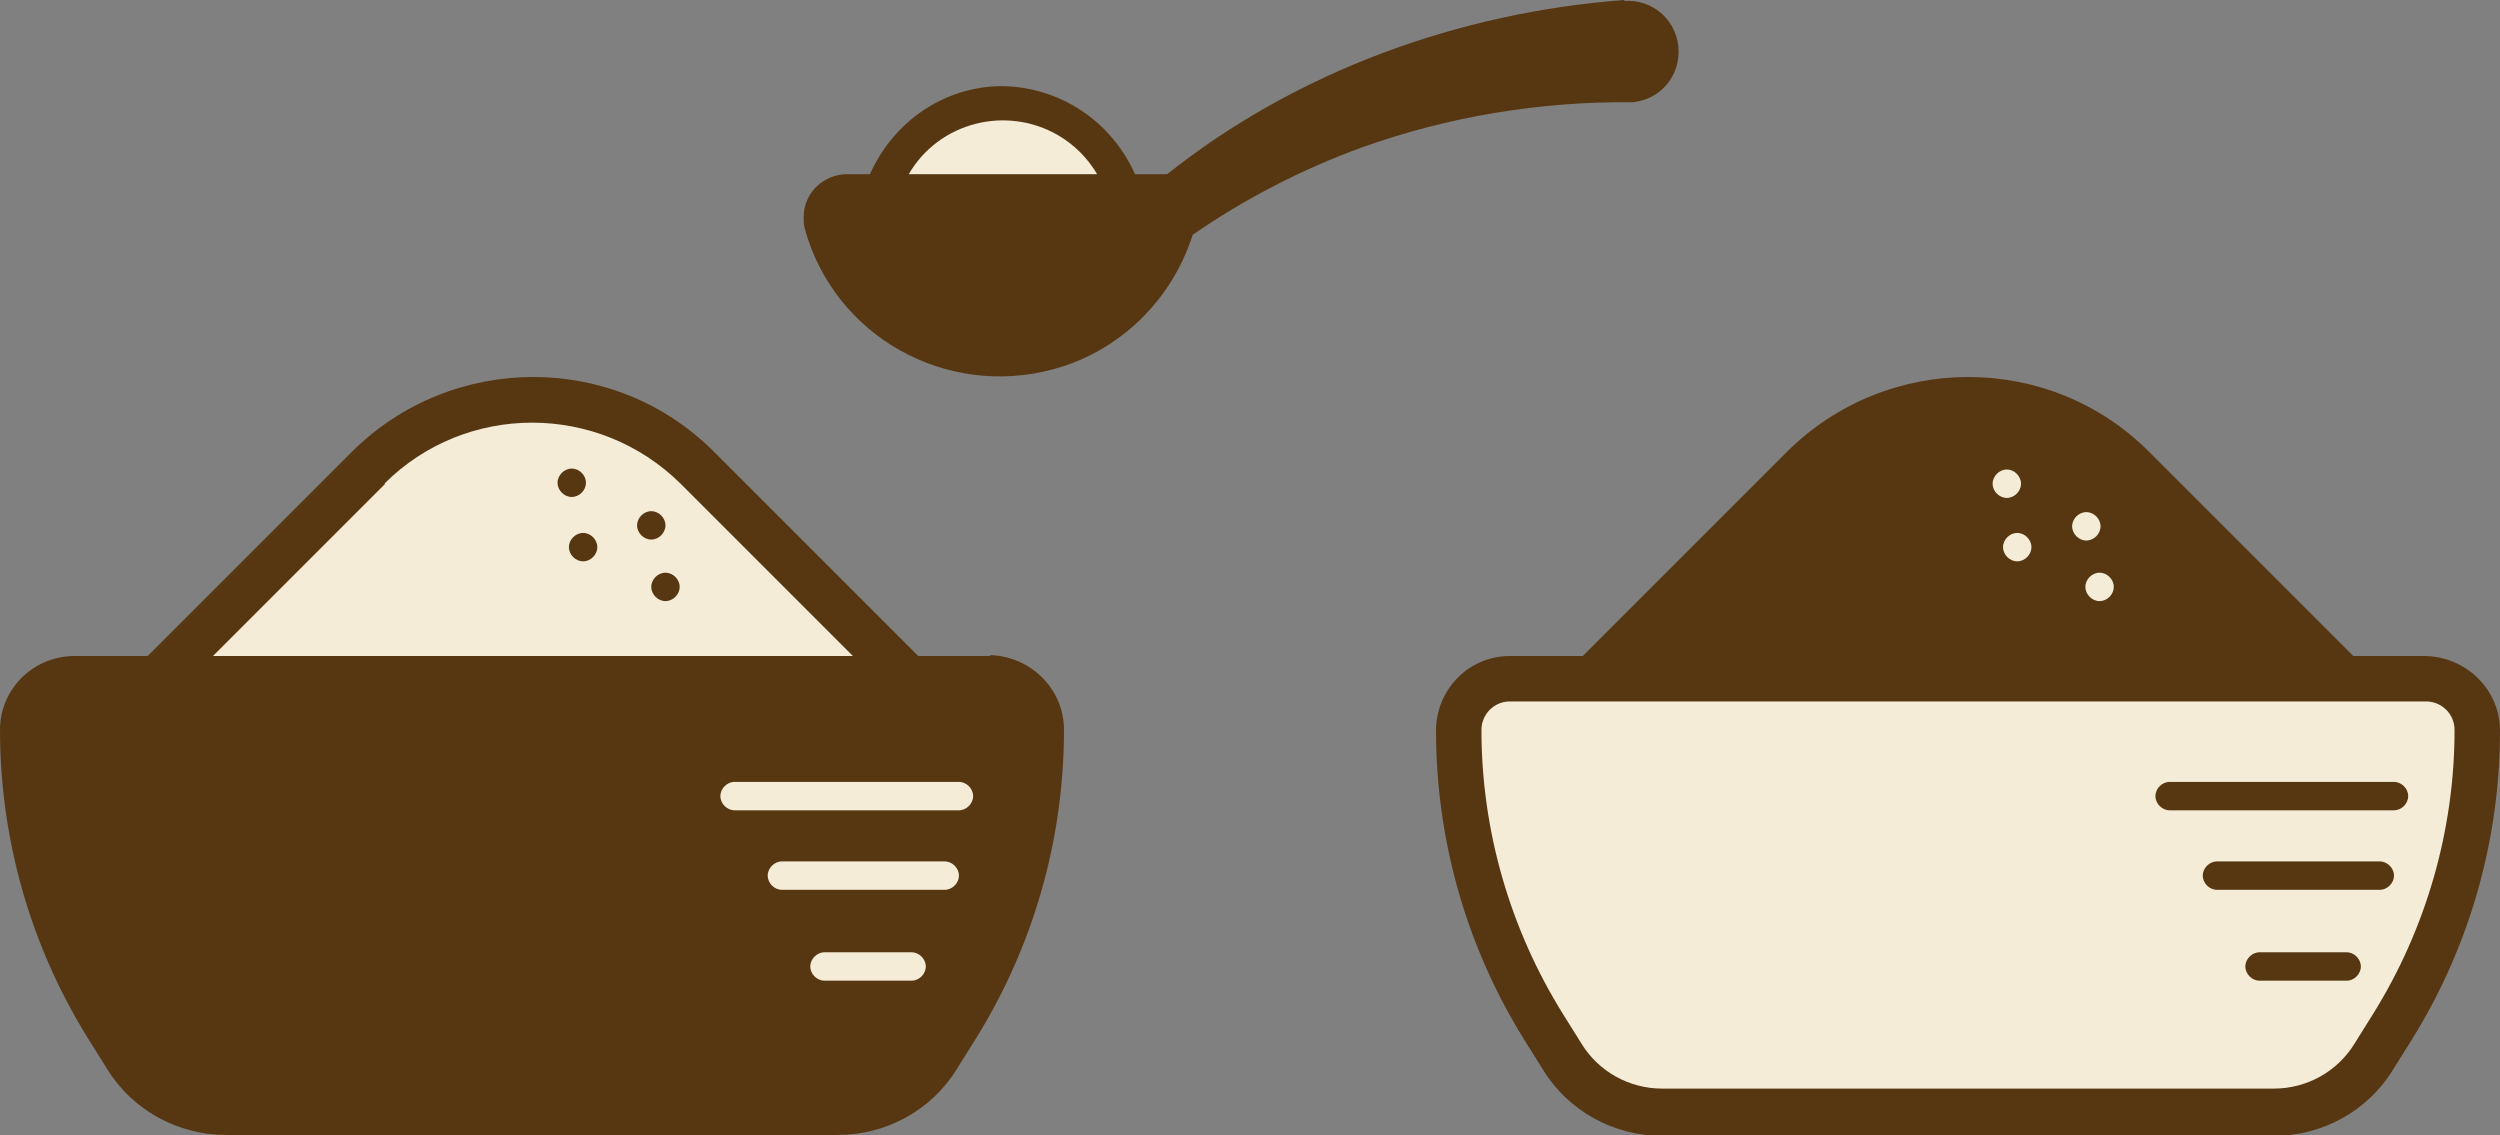 <svg xmlns="http://www.w3.org/2000/svg" viewBox="0 0 264.1 119.9"><rect x="0" y="0" width="264.1" height="119.9" fill="#808080" stroke="none"/><defs><style>.cls-1{fill:#573712}.cls-2{fill:#f4ecd7}</style></defs><g id="_レイヤー_1" data-name="レイヤー_1"><g id="_グループ_100" data-name="グループ_100"><g id="_グループ_58" data-name="グループ_58"><path id="_パス_237" data-name="パス_237" class="cls-1" d="M104.7 69.3H97L75.4 47.7c-10.5-10.5-27.6-10.5-38.2 0L15.6 69.3H7.9c-4.4 0-7.9 3.5-7.9 7.8 0 11.5 3.2 22.8 9.3 32.6l2 3.2c2.7 4.4 7.5 7 12.6 7h64.6c5.1 0 9.9-2.6 12.6-7l2-3.2c6.1-9.8 9.3-21.1 9.3-32.6 0-4.3-3.5-7.8-7.9-7.9"/><path id="_パス_238" data-name="パス_238" class="cls-2" d="M40.6 51.1c8.6-8.6 22.6-8.6 31.3 0l18.2 18.2H22.5l18.2-18.2z"/><path id="_パス_239" data-name="パス_239" class="cls-2" d="M101.3 85.6H77.6c-.8 0-1.5-.7-1.5-1.5s.7-1.5 1.5-1.5h23.7c.8 0 1.5.7 1.5 1.5s-.7 1.5-1.5 1.5"/><path id="_パス_240" data-name="パス_240" class="cls-2" d="M99.8 94H82.6c-.8 0-1.5-.7-1.5-1.5s.7-1.5 1.5-1.5h17.2c.8 0 1.5.7 1.5 1.5s-.7 1.5-1.5 1.5"/><path id="_パス_241" data-name="パス_241" class="cls-2" d="M96.3 103.6h-9.2c-.8 0-1.5-.7-1.5-1.5s.7-1.5 1.5-1.5h9.2c.8 0 1.5.7 1.5 1.5s-.7 1.5-1.5 1.5"/><path id="_パス_242" data-name="パス_242" class="cls-1" d="M68.8 57c.8 0 1.5-.7 1.5-1.5s-.7-1.5-1.5-1.5-1.5.7-1.5 1.5.7 1.5 1.5 1.5"/><path id="_パス_243" data-name="パス_243" class="cls-1" d="M60.4 52.5c.8 0 1.5-.7 1.5-1.5s-.7-1.5-1.5-1.5-1.5.7-1.5 1.5.7 1.5 1.5 1.5"/><path id="_パス_244" data-name="パス_244" class="cls-1" d="M60.1 57.8c0 .8.7 1.5 1.5 1.5s1.5-.7 1.5-1.5-.7-1.5-1.5-1.5-1.5.7-1.5 1.5"/><path id="_パス_245" data-name="パス_245" class="cls-1" d="M68.8 62c0 .8.7 1.5 1.5 1.5s1.5-.7 1.5-1.5-.7-1.5-1.5-1.5-1.5.7-1.5 1.5"/></g></g><g id="_グループ_101" data-name="グループ_101"><g id="_グループ_60" data-name="グループ_60"><path id="_パス_246" data-name="パス_246" class="cls-1" d="M256.3 69.3h-7.7L227 47.7c-10.5-10.5-27.6-10.5-38.2 0l-21.6 21.6h-7.7c-4.3 0-7.8 3.5-7.8 7.9 0 11.5 3.2 22.8 9.3 32.6l2 3.2c2.7 4.4 7.5 7 12.6 7h64.6c5.1 0 9.9-2.6 12.6-7l2-3.2c6.1-9.8 9.3-21.1 9.3-32.6 0-4.3-3.5-7.8-7.9-7.9"/><path id="_パス_247" data-name="パス_247" class="cls-2" d="m250.7 107.1-2 3.2c-1.8 2.9-5 4.7-8.5 4.7h-64.6c-3.5 0-6.7-1.8-8.5-4.7l-2-3.2c-5.6-9-8.6-19.4-8.6-30 0-1.6 1.3-3 3-3h96.8c1.6 0 3 1.3 3 3 0 10.6-3 21-8.6 30"/><path id="_パス_248" data-name="パス_248" class="cls-1" d="M252.9 85.6h-23.7c-.8 0-1.5-.7-1.5-1.5s.7-1.5 1.5-1.5h23.7c.8 0 1.5.7 1.5 1.5s-.7 1.5-1.5 1.5"/><path id="_パス_249" data-name="パス_249" class="cls-1" d="M251.4 94h-17.2c-.8 0-1.5-.7-1.5-1.5s.7-1.5 1.5-1.5h17.2c.8 0 1.5.7 1.5 1.5s-.7 1.5-1.5 1.5"/><path id="_パス_250" data-name="パス_250" class="cls-1" d="M247.9 103.6h-9.2c-.8 0-1.5-.7-1.5-1.5s.7-1.5 1.5-1.5h9.2c.8 0 1.5.7 1.5 1.5s-.7 1.5-1.5 1.5"/><path id="_パス_251" data-name="パス_251" class="cls-2" d="M223.3 62c0 .8-.7 1.5-1.5 1.5s-1.5-.7-1.5-1.5.7-1.5 1.5-1.5 1.5.7 1.5 1.5"/><path id="_パス_252" data-name="パス_252" class="cls-2" d="M220.4 54.1c.8 0 1.5.7 1.5 1.5s-.7 1.5-1.5 1.5-1.5-.7-1.5-1.5.7-1.5 1.5-1.5"/><path id="_パス_253" data-name="パス_253" class="cls-2" d="M214.6 57.8c0 .8-.7 1.5-1.5 1.5s-1.5-.7-1.5-1.5.7-1.5 1.5-1.5 1.5.7 1.5 1.5"/><path id="_パス_254" data-name="パス_254" class="cls-2" d="M212 49.6c.8 0 1.5.7 1.5 1.5s-.7 1.5-1.5 1.5-1.5-.7-1.5-1.5.7-1.5 1.5-1.5"/></g></g><g id="_グループ_102" data-name="グループ_102"><g id="_グループ_62" data-name="グループ_62"><path id="_パス_255" data-name="パス_255" class="cls-1" d="M171.6 0c-17.4 1.3-34.6 7.5-48.3 18.4h-3.4c-2.5-5.6-7.9-9.2-14-9.3-6.1 0-11.5 3.7-14 9.3h-2.4c-2.5 0-4.6 2-4.6 4.5 0 .4 0 .8.1 1.2 3.1 11.4 14.9 18 26.3 14.9 7-1.9 12.5-7.3 14.7-14.2 5.5-3.8 11.5-6.9 17.8-9.2 9.2-3.3 18.9-4.9 28.7-4.8 3-.3 5.1-2.9 4.8-5.9-.3-2.9-2.8-5-5.7-4.8"/><path id="_パス_256" data-name="パス_256" class="cls-2" d="M96 18.4c3.2-5.5 10.3-7.3 15.8-4.1 1.7 1 3.1 2.4 4.1 4.1H96z"/></g></g></g></svg>